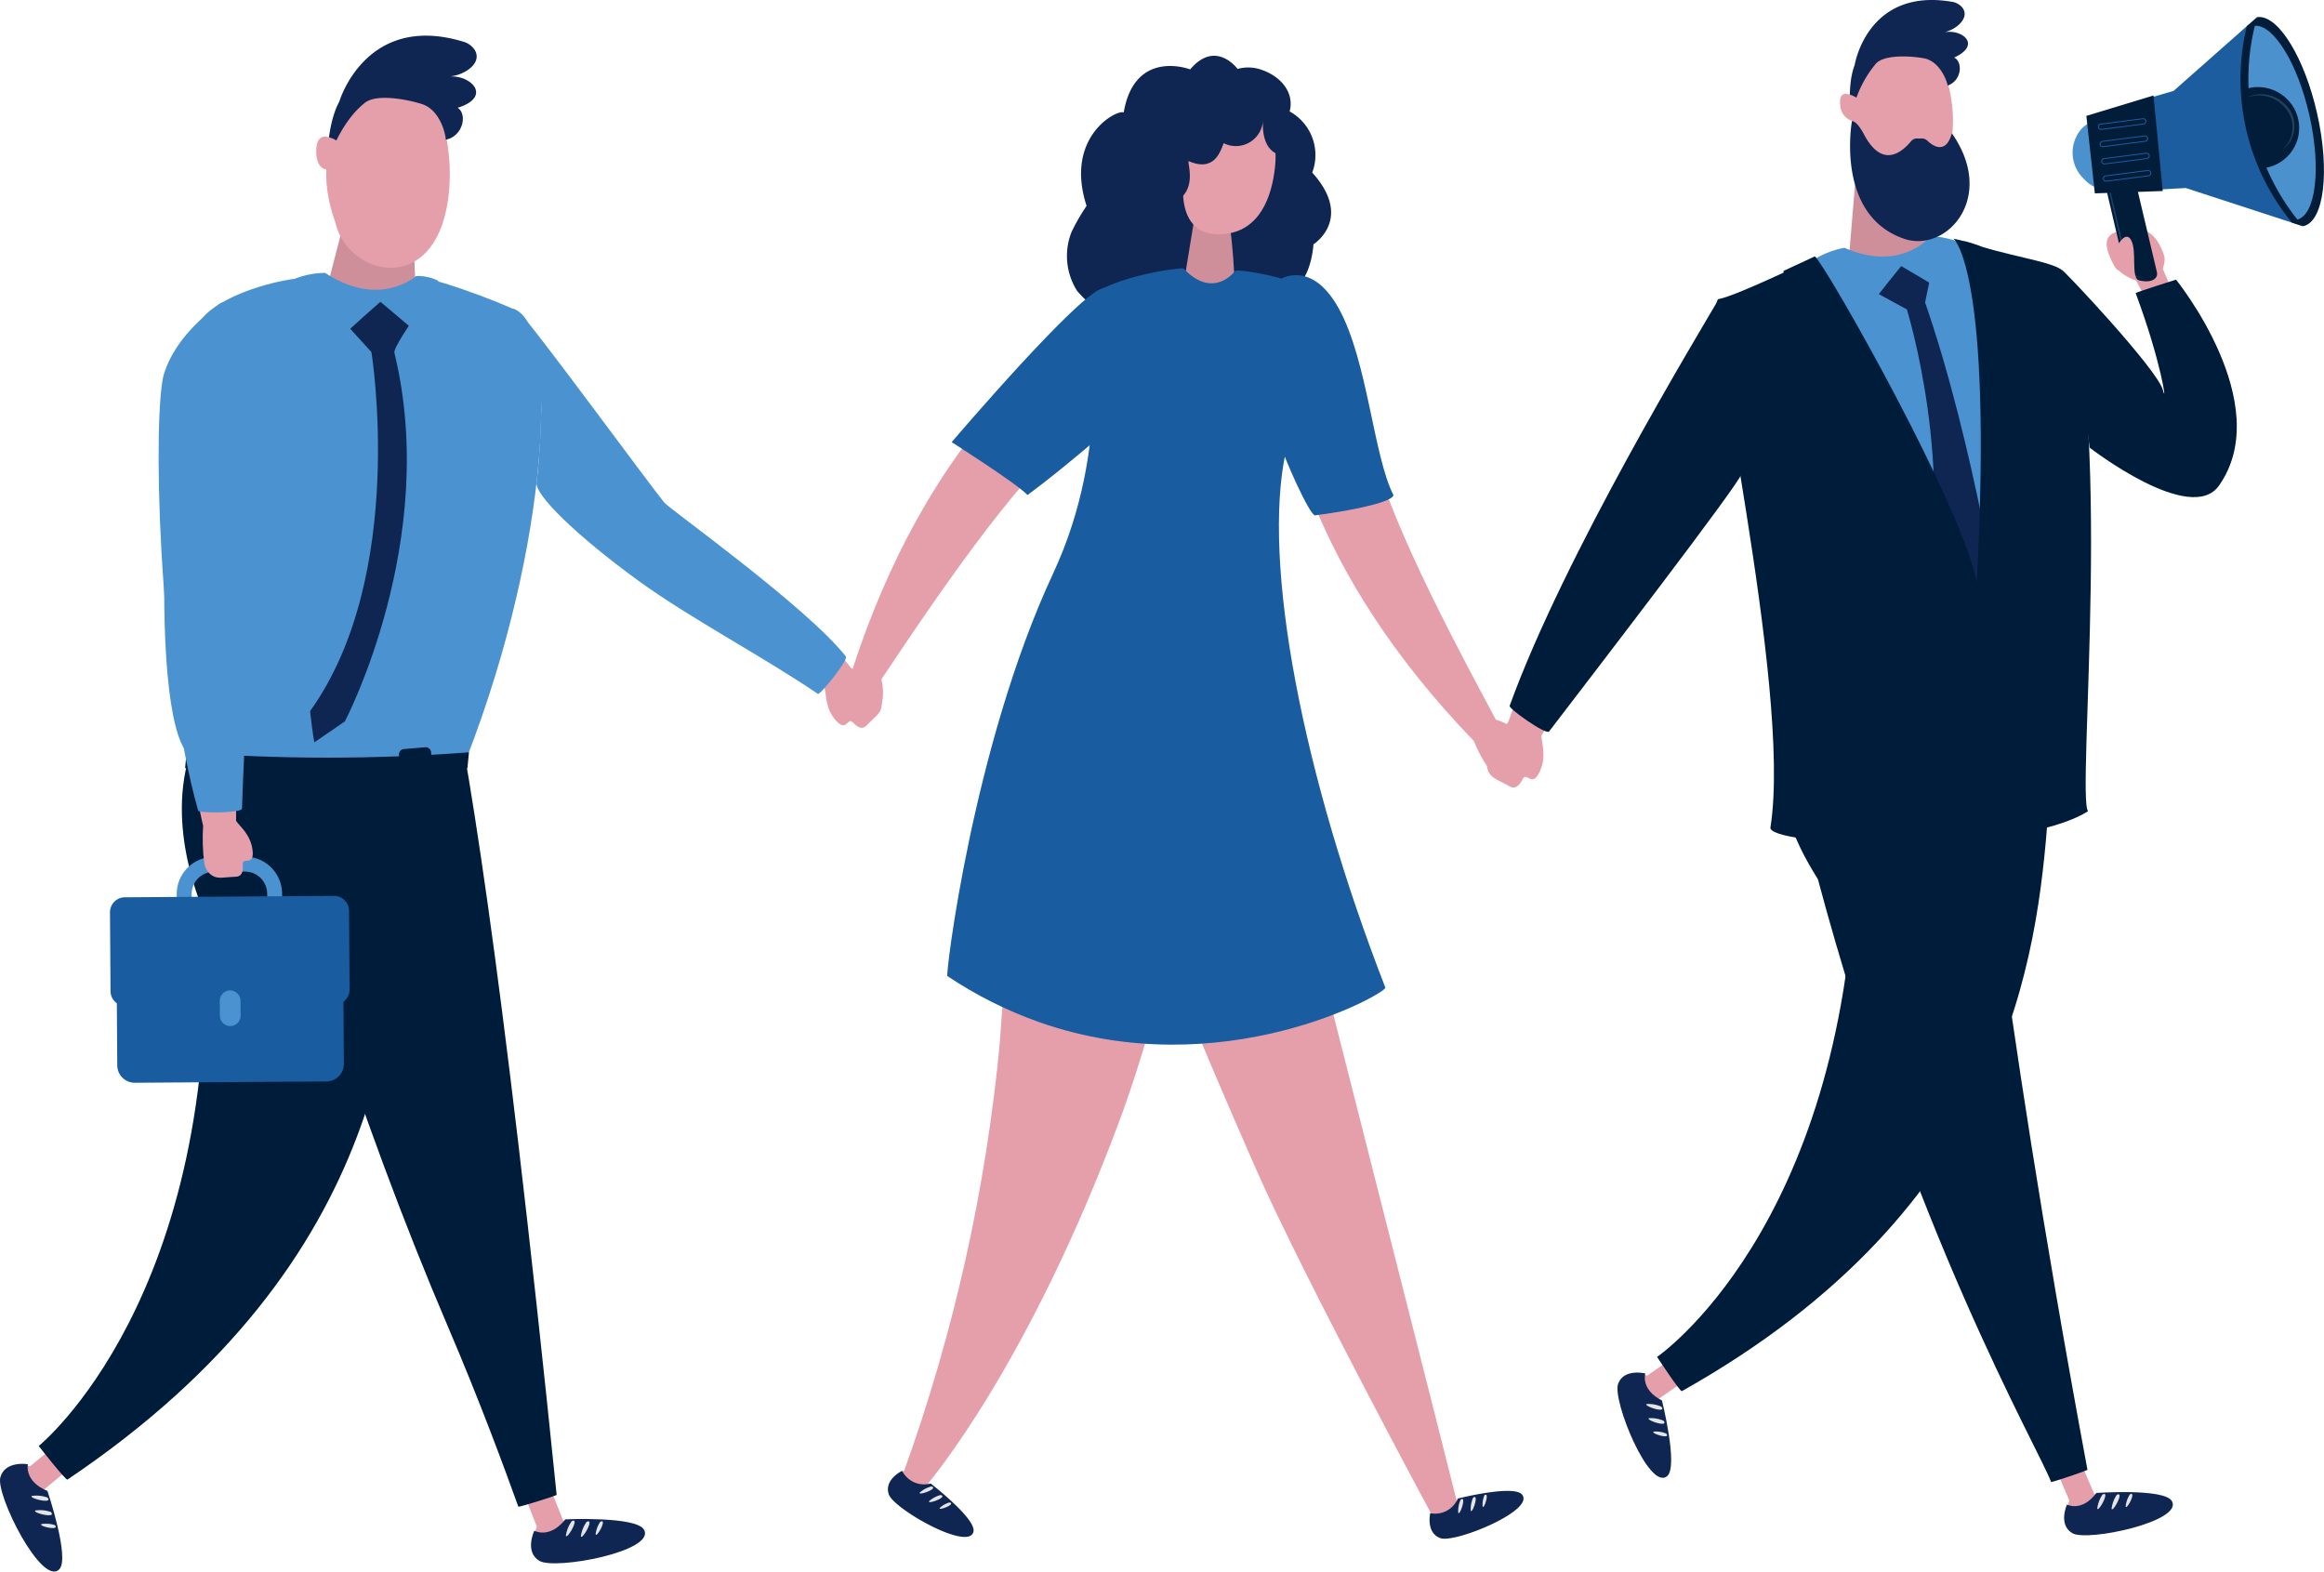 <svg id="ir-s1" xmlns="http://www.w3.org/2000/svg" xmlns:xlink="http://www.w3.org/1999/xlink" width="266.193" height="180" viewBox="0 0 266.193 180">
  <defs>
    <clipPath id="clip-path">
      <path id="Path_29815" data-name="Path 29815" d="M321.959,163.676c-1.235.033-1.76.649-2.857,1.38-4.055,2.7-18.08,13.029-26.586,39.222-1.291,1.6-2.243,3.877-.7,5.131,2.662,2.163,4.872-.319,4.036-4.036,3.668-5.455,13.865-20.993,20.77-27.044,8.353-7.318,10.806-9.762,9.32-12.731-.542-1.083-.626-1.928-3.533-1.928q-.215,0-.451.006" transform="translate(-291.019 -163.67)" fill="none"/>
    </clipPath>
    <linearGradient id="linear-gradient" x1="-1.726" y1="2.581" x2="-1.72" y2="2.581" gradientUnits="objectBoundingBox">
      <stop offset="0" stop-color="#f8c9d2"/>
      <stop offset="1" stop-color="#e59fab"/>
    </linearGradient>
    <clipPath id="clip-path-2">
      <path id="Path_29817" data-name="Path 29817" d="M330,172.02s7.455,4.741,8.688,6.06c4.5-3.346,7.816-6.392,8.651-6.933,1.53-.99,2.43-16.653.09-16.743h-.018c-2.4,0-17.41,17.616-17.41,17.616" transform="translate(-330.003 -154.404)" fill="none"/>
    </clipPath>
    <linearGradient id="linear-gradient-2" x1="-5.514" y1="6.208" x2="-5.497" y2="6.208" gradientUnits="objectBoundingBox">
      <stop offset="0" stop-color="#4b9ad5"/>
      <stop offset="1" stop-color="#195c9f"/>
    </linearGradient>
    <clipPath id="clip-path-3">
      <path id="Path_29818" data-name="Path 29818" d="M443.7,169.561c-.551,1.106-.253,1.858-.123,3.171.481,4.848,3.014,22.081,22.148,41.888.8,1.889,2.269,4.884,4.1,4.11,3.16-1.335,2.106-5.534-1.569-6.541-3.094-5.8-12.026-22.1-14.126-31.036-2.54-10.81-3.545-14.125-6.865-14.206-.273-.007-.525-.028-.766-.028-.881,0-1.628.288-2.8,2.643" transform="translate(-443.376 -166.918)" fill="none"/>
    </clipPath>
    <linearGradient id="linear-gradient-3" x1="-2.362" y1="3.647" x2="-2.356" y2="3.647" xlink:href="#linear-gradient"/>
    <clipPath id="clip-path-4">
      <path id="Path_29819" data-name="Path 29819" d="M439.536,150.433c-3.564,6.028-.823,15.091-.094,17.73s3.77,9.246,4.328,9.18c4.959-.649,8.964-1.613,8.982-2.327-2.273-4.424-2.96-15.356-6.228-21.313-1.718-3.132-3.561-3.874-4.922-3.874a3.811,3.811,0,0,0-2.065.6" transform="translate(-437.748 -149.828)" fill="none"/>
    </clipPath>
    <linearGradient id="linear-gradient-4" x1="-4.593" y1="7.058" x2="-4.582" y2="7.058" xlink:href="#linear-gradient-2"/>
    <clipPath id="clip-path-5">
      <path id="Path_29820" data-name="Path 29820" d="M322.055,342.951A200.414,200.414,0,0,1,311.1,391.985a1.859,1.859,0,0,0-.815,2.813c1.213,1.867,5.03,3.416,5.982,3.372,1.983-.093-2.47-4.685-2.47-4.685s11.6-13.491,22.176-42.167c.569-1.544,16.05-43.708-.451-44.368-11.881,0-13.281,34.1-13.469,36" transform="translate(-309.901 -306.949)" fill="none"/>
    </clipPath>
    <linearGradient id="linear-gradient-5" x1="-2.364" y1="1.058" x2="-2.357" y2="1.058" xlink:href="#linear-gradient"/>
    <clipPath id="clip-path-6">
      <path id="Path_29821" data-name="Path 29821" d="M412.588,117.285l-1.807,11.04s1.569,6.789,4.148,6.585c3.326-.264.319-17.652.319-17.652Z" transform="translate(-410.781 -117.258)" fill="none"/>
    </clipPath>
    <linearGradient id="linear-gradient-6" x1="-18.154" y1="8.918" x2="-18.109" y2="8.918" gradientUnits="objectBoundingBox">
      <stop offset="0" stop-color="#d4adb5"/>
      <stop offset="1" stop-color="#ce8f9b"/>
    </linearGradient>
    <clipPath id="clip-path-7">
      <path id="Path_29822" data-name="Path 29822" d="M411.468,95.079c-1.32,2.4-3.166,11.318,3.341,10.784,4.227-.348,5.553-4.37,5.914-7.675.4-3.7-1.013-6.272-4.672-6.927a4.29,4.29,0,0,0-.767-.072c-2.38,0-2.959,2.329-3.817,3.89" transform="translate(-410.175 -91.189)" fill="none"/>
    </clipPath>
    <linearGradient id="linear-gradient-7" x1="-7.649" y1="11.012" x2="-7.63" y2="11.012" xlink:href="#linear-gradient"/>
    <clipPath id="clip-path-8">
      <path id="Path_29824" data-name="Path 29824" d="M387.337,242.1c-5.85.2-6.609,10.64-6.939,14.52,1.412,15.159,2.594,21.9,18.218,57.411,5.355,12.171,19.968,39.287,19.968,39.287s.182,1.187,2.476,1.6a7.473,7.473,0,0,0,5.664-1.547c1.084-1.271-2.6-1.239-4.3-1.206-.415.008-.712.016-.792,0-1.576-6.362-11.581-45.617-14.94-58.9-2.931-11.588-5.845-23.185-8.947-34.729-.906-3.371-1.43-6.9-2.9-10.093-1.226-2.656-4.117-6.344-7.362-6.344l-.144,0" transform="translate(-380.398 -242.099)" fill="none"/>
    </clipPath>
    <linearGradient id="linear-gradient-8" x1="-2.65" y1="1.042" x2="-2.643" y2="1.042" xlink:href="#linear-gradient"/>
    <clipPath id="clip-path-9">
      <path id="Path_29825" data-name="Path 29825" d="M349.22,148.658a20,20,0,0,0-3.734,1.494c-.953,4.3,1.925,17.656-4.9,32.287-9.233,19.808-12.377,46.37-12.1,46.093a47.036,47.036,0,0,0,10.518,5.278c21,7.382,39.877-3.38,39.645-3.958-9.456-24.317-14.173-48.629-11.407-61.346.932-4.283,1.391-4.529,1.148-9.317-.116-2.269.773-6.5-1.012-10.212-.235-.486-5.7-1.5-5.941-1.2-.86,1.081-3.125,2.663-5.874-.27-.026-.028-.115-.041-.255-.041a31.883,31.883,0,0,0-6.092,1.189" transform="translate(-328.474 -147.469)" fill="none"/>
    </clipPath>
    <linearGradient id="linear-gradient-9" x1="-2.136" y1="1.593" x2="-2.13" y2="1.593" xlink:href="#linear-gradient-2"/>
    <clipPath id="clip-path-10">
      <path id="Path_29834" data-name="Path 29834" d="M518.029,228.336a22.509,22.509,0,0,0-2.321,4.017,2.142,2.142,0,0,0,.054,1.8c.365.733,1.23.95,2.365,1.613.962.561,1.466-.762,1.564-.908.189-.279.4-.158.636-.037.348.177.758.353,1.262-.708.839-1.766.225-3.3.2-4.149,2.527-4.186,17.813-27.13,17.813-27.13s-.431-11.665-3.118-12.1c-3.22,2.478-16.046,30.241-18.455,37.605" transform="translate(-515.535 -190.731)" fill="none"/>
    </clipPath>
    <linearGradient id="linear-gradient-10" x1="-3.4" y1="4.753" x2="-3.393" y2="4.753" xlink:href="#linear-gradient"/>
    <clipPath id="clip-path-11">
      <path id="Path_29835" data-name="Path 29835" d="M547.4,158.077c-2.373,4.084-17.7,29.318-23.943,46.57-.316.219,4.172,3.4,4.508,2.962,4.759-6.221,21.862-28.458,22.057-29.529.184-1.014-1.846-10.8-2.211-16.718a19.962,19.962,0,0,0-.388-3.3c-.008,0-.015.006-.022.019" transform="translate(-523.441 -158.058)" fill="none"/>
    </clipPath>
    <linearGradient id="linear-gradient-11" x1="-3.039" y1="4.243" x2="-3.032" y2="4.243" gradientUnits="objectBoundingBox">
      <stop offset="0" stop-color="#144980"/>
      <stop offset="1" stop-color="#001c3b"/>
    </linearGradient>
    <clipPath id="clip-path-12">
      <path id="Path_29836" data-name="Path 29836" d="M566.767,521.8a1.793,1.793,0,0,0-2.194,1.779c-.067,2.146,2.1,5.474,2.88,5.963,1.621,1.019.624-5.069.624-5.069l8.375-5.882-2.894-1.516Z" transform="translate(-564.571 -517.077)" fill="none"/>
    </clipPath>
    <linearGradient id="linear-gradient-12" x1="-12.865" y1="2.073" x2="-12.842" y2="2.073" xlink:href="#linear-gradient"/>
    <clipPath id="clip-path-13">
      <path id="Path_29837" data-name="Path 29837" d="M597.381,273.028c-3.743,8.4-.046,17.876-.055,18.144-1.4,42.1-22.741,56.658-22.741,56.658s2.643,4.019,2.842,3.918c37.631-21.131,40.675-49.94,41.949-66.094l-.028,0a100.933,100.933,0,0,0,.868-11.516s1.956-9.219-4.92-13.218a3.816,3.816,0,0,0-1.932-.449c-4.616,0-12.818,5.449-15.985,12.555" transform="translate(-574.585 -260.473)" fill="none"/>
    </clipPath>
    <linearGradient id="linear-gradient-13" x1="-1.751" y1="1.711" x2="-1.748" y2="1.711" xlink:href="#linear-gradient-11"/>
    <clipPath id="clip-path-14">
      <path id="Path_29842" data-name="Path 29842" d="M707.814,546.732l3.212,7.577a1.784,1.784,0,0,0,1.283,2.5c2.075.5,5.759-.927,6.394-1.584,1.324-1.37-4.808-1.644-4.808-1.644l-4.014-9.356Z" transform="translate(-707.814 -544.225)" fill="none"/>
    </clipPath>
    <linearGradient id="linear-gradient-14" x1="-18.645" y1="1.371" x2="-18.619" y2="1.371" xlink:href="#linear-gradient"/>
    <clipPath id="clip-path-15">
      <path id="Path_29843" data-name="Path 29843" d="M618.461,278.58c-3.583,7.665,3.139,16.924,3.232,17.27,10.727,40.1,25.055,64.772,26.712,69.022.417-.069,3.777-1.2,4.157-1.4-10.75-57.883-12.078-82.323-14.292-90.836-1.166-4.484-1.695-5.051-1.695-5.051-1.675-1.021-4.949-3.063-8.3-3.063-4.02,0-8.158,2.93-9.809,14.058" transform="translate(-617.41 -264.522)" fill="none"/>
    </clipPath>
    <linearGradient id="linear-gradient-15" x1="-1.609" y1="1.697" x2="-1.606" y2="1.697" xlink:href="#linear-gradient-11"/>
    <clipPath id="clip-path-16">
      <path id="Path_29848" data-name="Path 29848" d="M641.258,115.027l-1.1,13.222s6.411,4.712,9.392,4.536c3.466-.2-1.538-17.889-1.538-17.889Z" transform="translate(-640.156 -114.896)" fill="none"/>
    </clipPath>
    <linearGradient id="linear-gradient-16" x1="-13.363" y1="8.06" x2="-13.342" y2="8.06" xlink:href="#linear-gradient-6"/>
    <clipPath id="clip-path-17">
      <path id="Path_29849" data-name="Path 29849" d="M622.323,136.967c.04.314.1,1.977-2.76,3.225a5.508,5.508,0,0,1-6.555-1.753c-4.182.055-11.548,5.188-13.021,8.144-3.408,6.838,4.034,13.208,7.112,46.032.354,3.776,22.519.151,29.881-4.006,5.11-25.2,1.074-42.459-1.585-46.568-1.615-2.5-10.393-5.273-12.58-5.273-.331,0-.51.063-.492.2" transform="translate(-599.113 -136.767)" fill="none"/>
    </clipPath>
    <linearGradient id="linear-gradient-17" x1="-3.473" y1="2.351" x2="-3.467" y2="2.351" gradientUnits="objectBoundingBox">
      <stop offset="0" stop-color="#8ab9e4"/>
      <stop offset="1" stop-color="#4a93d0"/>
    </linearGradient>
    <clipPath id="clip-path-18">
      <path id="Path_29851" data-name="Path 29851" d="M624.98,177.174c-11.071-15.965-17.532-35.382-18.831-37.055,0,0-8.654,4.211-10.731,4.591s8.454,44.283,5.931,60.456c-.863,2.251,27.969,3.468,36.373-1.795-1.383-1.475,3.2-46.38-3.051-62.028-1.539-1.051-6.18-1.526-11.041-3.243l-.016,0c-.69,0,6.586,19.579,1.366,39.077" transform="translate(-595.144 -138.097)" fill="none"/>
    </clipPath>
    <linearGradient id="linear-gradient-18" x1="-2.936" y1="1.961" x2="-2.931" y2="1.961" xlink:href="#linear-gradient-11"/>
    <clipPath id="clip-path-19">
      <path id="Path_29852" data-name="Path 29852" d="M632.9,137.606a10.373,10.373,0,0,0-3.3,1.229s1.418,2.922,6.314,5.328c.6-.931,3.481-4.459,3.481-4.459l4.22,2.487a6.442,6.442,0,0,0,1.944-5.4,10.634,10.634,0,0,0-2.785-.525s-3.314,4.224-9.879,1.344" transform="translate(-629.608 -136.262)" fill="none"/>
    </clipPath>
    <linearGradient id="linear-gradient-19" x1="-11.791" y1="14.602" x2="-11.772" y2="14.602" xlink:href="#linear-gradient-17"/>
    <clipPath id="clip-path-20">
      <path id="Path_29853" data-name="Path 29853" d="M618.418,144.977l.962,10.994,4.445-.122-5.145,2.9s16.932,13.808,21.98,22.332c-1.423-8.643-17.365-36.716-18.645-37.774Z" transform="translate(-618.418 -143.304)" fill="none"/>
    </clipPath>
    <linearGradient id="linear-gradient-20" x1="-6.465" y1="3.628" x2="-6.455" y2="3.628" xlink:href="#linear-gradient-11"/>
    <clipPath id="clip-path-21">
      <path id="Path_29854" data-name="Path 29854" d="M680.06,176.669c.689-1.582,6.588-23.472,6.73-25.251-.5-.092-5.131-.462-5.131-.462l4-2.084s-3.776-9.718-4.685-10.507c-.468-.549-3.574-1.173-3.574-1.173s4.56,3.555,2.655,39.478" transform="translate(-677.405 -137.191)" fill="none"/>
    </clipPath>
    <linearGradient id="linear-gradient-21" x1="-6.477" y1="4.178" x2="-6.467" y2="4.178" xlink:href="#linear-gradient-11"/>
    <clipPath id="clip-path-22">
      <path id="Path_29855" data-name="Path 29855" d="M645.634,66.775c-.445.393-6.691,5.011-2.219,13.649,1.6,4.326,8.207,5.029,9.753-1.57,1.28-5.466-1.338-13.157-5.084-13.158a3.727,3.727,0,0,0-2.451,1.08" transform="translate(-641.811 -65.695)" fill="none"/>
    </clipPath>
    <linearGradient id="linear-gradient-22" x1="-9.963" y1="7.579" x2="-9.947" y2="7.579" xlink:href="#linear-gradient"/>
    <clipPath id="clip-path-23">
      <path id="Path_29857" data-name="Path 29857" d="M638.039,88.35a1.982,1.982,0,0,0,2.235,1.785l-.188-2.622a3.133,3.133,0,0,0-1.4-.57c-.451,0-.8.314-.643,1.407" transform="translate(-638.001 -86.943)" fill="none"/>
    </clipPath>
    <linearGradient id="linear-gradient-23" x1="-63.386" y1="42.354" x2="-63.287" y2="42.354" xlink:href="#linear-gradient"/>
    <clipPath id="clip-path-24">
      <path id="Path_29859" data-name="Path 29859" d="M731.428,134.251c-1.245.461-1.084,1.636-.555,2.854.38.873.6,1.3.912,1.465.66.336,1.924.927,1.924.927l2.635,4.915,3.083-.2-2.514-5.764.163-.7a1.685,1.685,0,0,0-.034-.9c-.281-.87-1.041-2.66-2.6-2.935a3.336,3.336,0,0,0-.571-.042,8.8,8.8,0,0,0-2.443.381" transform="translate(-730.477 -133.87)" fill="none"/>
    </clipPath>
    <linearGradient id="linear-gradient-24" x1="-18.107" y1="12.407" x2="-18.082" y2="12.407" xlink:href="#linear-gradient"/>
    <clipPath id="clip-path-25">
      <path id="Path_29860" data-name="Path 29860" d="M714.8,147.906c.95,3.451,3.235,20.392,3.235,20.392s11.564,8.964,14.814,4.34c6.593-9.379-4.926-23.589-4.926-23.589s-4.647,1.478-4.624,1.541c2.949,7.908,3.645,13.07,3.116,11.091-.627-2.343-11.381-13.784-11.612-13.784,0,0,0,0,0,.008" transform="translate(-714.8 -147.898)" fill="none"/>
    </clipPath>
    <linearGradient id="linear-gradient-25" x1="-9.582" y1="5.079" x2="-9.568" y2="5.079" xlink:href="#linear-gradient-11"/>
    <clipPath id="clip-path-26">
      <path id="Path_29861" data-name="Path 29861" d="M729.638,115l2.306,9.848a2.545,2.545,0,0,0,2.143,1.513c1.016.131,1.707-.334,1.543-1.039l-2.519-10.65c-.093-.4-1.369-.914-2.361-.914-.772,0-1.373.313-1.112,1.243" transform="translate(-729.576 -113.756)" fill="none"/>
    </clipPath>
    <linearGradient id="linear-gradient-26" x1="-17.641" y1="19.768" x2="-17.616" y2="19.768" gradientUnits="objectBoundingBox">
      <stop offset="0" stop-color="#154a7f"/>
      <stop offset="1" stop-color="#021d3a"/>
    </linearGradient>
    <clipPath id="clip-path-27">
      <rect id="Rectangle_2185" data-name="Rectangle 2185" width="4.599" height="12.613" fill="none"/>
    </clipPath>
    <clipPath id="clip-path-28">
      <path id="Path_29862" data-name="Path 29862" d="M732.726,124.183l-2.306-9.848c-.3-1.065.533-1.321,1.459-1.224-.994-.15-1.958.067-1.639,1.2l2.306,9.848a2.546,2.546,0,0,0,2.143,1.513l.089.01a2.514,2.514,0,0,1-2.051-1.5" transform="translate(-730.178 -113.069)" fill="none"/>
    </clipPath>
    <linearGradient id="linear-gradient-27" x1="-17.884" y1="24.456" x2="-17.859" y2="24.456" gradientUnits="objectBoundingBox">
      <stop offset="0" stop-color="#8ab8e1"/>
      <stop offset="1" stop-color="#4a91ce"/>
    </linearGradient>
    <clipPath id="clip-path-29">
      <path id="Path_29863" data-name="Path 29863" d="M719.644,96.891a4.145,4.145,0,0,0,.354,5.767,3.326,3.326,0,0,0,5.06-.046,4.11,4.11,0,0,0-2.891-6.846,3.5,3.5,0,0,0-2.523,1.125" transform="translate(-718.635 -95.766)" fill="none"/>
    </clipPath>
    <linearGradient id="linear-gradient-28" x1="-19.769" y1="14.133" x2="-19.741" y2="14.133" xlink:href="#linear-gradient-27"/>
    <clipPath id="clip-path-30">
      <path id="Path_29864" data-name="Path 29864" d="M777.656,60.339a5.206,5.206,0,0,1-.584,1.138c-.144.194-.3.382-.449.568a2.734,2.734,0,0,0-.233.357,3.582,3.582,0,0,1-.878,1.055A24.561,24.561,0,0,0,776,73.28c1.032,4.55,2.837,8.3,4.632,10.017a4.886,4.886,0,0,1,.593.138c.176.07.357.142.536.216a4.366,4.366,0,0,1,1.141.629c.027,0,.054-.006.081-.013,2.358-.535,3.052-6.322,1.553-12.926-1.424-6.273-4.315-11.023-6.623-11.023a1.647,1.647,0,0,0-.262.021" transform="translate(-775.214 -60.318)" fill="none"/>
    </clipPath>
    <linearGradient id="linear-gradient-29" x1="-10.269" y1="14.662" x2="-10.255" y2="14.662" xlink:href="#linear-gradient-26"/>
    <clipPath id="clip-path-31">
      <path id="Path_29865" data-name="Path 29865" d="M776.738,63.385c-2.187.5-2.832,5.865-1.441,11.992s4.291,10.689,6.478,10.193,2.833-5.865,1.442-11.992c-1.322-5.82-4.006-10.23-6.146-10.23a1.5,1.5,0,0,0-.333.037" transform="translate(-774.563 -63.348)" fill="none"/>
    </clipPath>
    <linearGradient id="linear-gradient-30" x1="-10.819" y1="15.09" x2="-10.805" y2="15.09" xlink:href="#linear-gradient-27"/>
    <clipPath id="clip-path-32">
      <path id="Path_29866" data-name="Path 29866" d="M771.281,85.879a4.637,4.637,0,1,0,6.373.085,4.75,4.75,0,0,0-3.3-1.361,4.245,4.245,0,0,0-3.07,1.277" transform="translate(-770.091 -84.602)" fill="none"/>
    </clipPath>
    <linearGradient id="linear-gradient-31" x1="-26.05" y1="16.574" x2="-26.016" y2="16.574" xlink:href="#linear-gradient-26"/>
    <clipPath id="clip-path-33">
      <rect id="Rectangle_2192" data-name="Rectangle 2192" width="5.704" height="6.465" fill="none"/>
    </clipPath>
    <clipPath id="clip-path-34">
      <path id="Path_29867" data-name="Path 29867" d="M782.991,88.19a3.831,3.831,0,0,0-4.61-.667,3.9,3.9,0,0,1,4.379.819,3.383,3.383,0,0,1,.2,4.776,3.127,3.127,0,0,1-.42.361,3.139,3.139,0,0,0,.651-.513,3.383,3.383,0,0,0-.2-4.776" transform="translate(-778.38 -87.014)" fill="none"/>
    </clipPath>
    <linearGradient id="linear-gradient-32" x1="-36.412" y1="26.999" x2="-36.365" y2="26.999" gradientUnits="objectBoundingBox">
      <stop offset="0" stop-color="#cae6f8"/>
      <stop offset="1" stop-color="#93c4ea"/>
    </linearGradient>
    <clipPath id="clip-path-35">
      <path id="Path_29868" data-name="Path 29868" d="M734.686,70.527,725.3,73.273l1.254,8.884,9.527-.5,13.4,4.372s-8.826-8.554-6.2-23.1Z" transform="translate(-725.304 -62.928)" fill="none"/>
    </clipPath>
    <linearGradient id="linear-gradient-33" x1="-10.078" y1="7.169" x2="-10.065" y2="7.169" gradientUnits="objectBoundingBox">
      <stop offset="0" stop-color="#4d98d4"/>
      <stop offset="1" stop-color="#1c5da0"/>
    </linearGradient>
    <clipPath id="clip-path-36">
      <path id="Path_29869" data-name="Path 29869" d="M723.444,89.874l.972,8.875,7.777-.268-1.06-10.942Z" transform="translate(-723.444 -87.54)" fill="none"/>
    </clipPath>
    <linearGradient id="linear-gradient-34" x1="-20.737" y1="18.522" x2="-20.708" y2="18.522" xlink:href="#linear-gradient-26"/>
    <clipPath id="clip-path-37">
      <path id="Path_29870" data-name="Path 29870" d="M777.579,61.377a25.842,25.842,0,0,0,5.171,22.5l1.245.406a25.784,25.784,0,0,1-5.229-23.959Z" transform="translate(-776.84 -60.327)" fill="none"/>
    </clipPath>
    <linearGradient id="linear-gradient-35" x1="-10.198" y1="17.085" x2="-10.185" y2="17.085" xlink:href="#linear-gradient-26"/>
    <clipPath id="clip-path-38">
      <path id="Path_29871" data-name="Path 29871" d="M727.548,96.425a.255.255,0,0,1,.219-.284l4.846-.618.031,0a.254.254,0,0,1,.033.505l-4.846.618-.033,0a.254.254,0,0,1-.251-.222m5.052-1.006-4.846.618a.359.359,0,0,0,.047.715l.044,0,4.846-.618a.359.359,0,0,0-.045-.715l-.046,0" transform="translate(-727.441 -95.416)" fill="none"/>
    </clipPath>
    <linearGradient id="linear-gradient-36" x1="-42.41" y1="99.757" x2="-42.351" y2="99.757" xlink:href="#linear-gradient-33"/>
    <clipPath id="clip-path-39">
      <path id="Path_29872" data-name="Path 29872" d="M728.122,102.409a.254.254,0,0,1,.22-.283l4.845-.618.031,0a.254.254,0,0,1,.034.505l-4.846.618-.032,0a.254.254,0,0,1-.251-.222m5.052-1.006-4.846.618a.359.359,0,0,0,.047.715.326.326,0,0,0,.044,0l4.846-.618a.359.359,0,0,0-.045-.715l-.046,0" transform="translate(-728.014 -101.4)" fill="none"/>
    </clipPath>
    <linearGradient id="linear-gradient-37" x1="-42.445" y1="98.573" x2="-42.387" y2="98.573" xlink:href="#linear-gradient-33"/>
    <clipPath id="clip-path-40">
      <path id="Path_29873" data-name="Path 29873" d="M728.695,108.394a.255.255,0,0,1,.219-.284l4.846-.618.031,0a.254.254,0,0,1,.033.505l-4.846.618-.032,0a.254.254,0,0,1-.251-.221m5.052-1.006-4.846.618a.359.359,0,0,0-.31.4.359.359,0,0,0,.358.313l.044,0,4.846-.618a.359.359,0,0,0-.045-.715l-.046,0" transform="translate(-728.587 -107.385)" fill="none"/>
    </clipPath>
    <linearGradient id="linear-gradient-38" x1="-42.479" y1="97.39" x2="-42.421" y2="97.39" xlink:href="#linear-gradient-33"/>
    <clipPath id="clip-path-41">
      <path id="Path_29874" data-name="Path 29874" d="M729.267,114.379a.254.254,0,0,1,.219-.283l4.846-.618.031,0a.254.254,0,0,1,.033.505l-4.846.618-.033,0a.254.254,0,0,1-.251-.222m5.052-1.006-4.846.618a.359.359,0,0,0,.047.715l.044,0,4.846-.618a.359.359,0,0,0-.09-.712" transform="translate(-729.16 -113.37)" fill="none"/>
    </clipPath>
    <linearGradient id="linear-gradient-39" x1="-42.51" y1="96.227" x2="-42.452" y2="96.227" xlink:href="#linear-gradient-33"/>
    <clipPath id="clip-path-42">
      <path id="Path_29875" data-name="Path 29875" d="M732.881,138.138c-1.139,2.748,3.82,3.82,2.815,3.418s-.2-3.418-.938-4.691c-.147-.255-.311-.357-.478-.357-.669,0-1.4,1.63-1.4,1.63" transform="translate(-732.71 -136.508)" fill="none"/>
    </clipPath>
    <linearGradient id="linear-gradient-40" x1="-34.848" y1="23.21" x2="-34.8" y2="23.21" xlink:href="#linear-gradient"/>
    <clipPath id="clip-path-43">
      <path id="Path_29876" data-name="Path 29876" d="M176.585,554.351l3.163,8A1.866,1.866,0,0,0,181.026,565c2.156.58,6.045-.821,6.726-1.492,1.419-1.4-4.984-1.842-4.984-1.842l-3.956-9.885Z" transform="translate(-176.585 -551.783)" fill="none"/>
    </clipPath>
    <linearGradient id="linear-gradient-41" x1="-4.635" y1="1.138" x2="-4.609" y2="1.138" xlink:href="#linear-gradient"/>
    <clipPath id="clip-path-44">
      <path id="Path_29877" data-name="Path 29877" d="M91.685,272.168c.087,14.592,11.262,47.549,21,70.3,3.764,8.8,6.469,16.2,8.091,20.683.438-.061,3.98-1.155,4.382-1.357-6.375-62.6-10.512-86.375-12.608-95.331-1.1-4.718-1.642-5.325-1.642-5.325-1.76-1.132-5.23-3.418-8.813-3.418-4.139,0-8.428,3.049-10.406,14.448" transform="translate(-91.685 -257.72)" fill="none"/>
    </clipPath>
    <linearGradient id="linear-gradient-42" x1="-0.905" y1="1.07" x2="-0.895" y2="1.07" xlink:href="#linear-gradient-11"/>
    <clipPath id="clip-path-45">
      <path id="Path_29882" data-name="Path 29882" d="M110.7,137.367s5.778,5.987,8.882,6.331c3.608.4,1.568-18.711,1.568-18.711l-6.982-1.055Z" transform="translate(-110.699 -123.932)" fill="none"/>
    </clipPath>
    <linearGradient id="linear-gradient-43" x1="-2.928" y1="7.787" x2="-2.901" y2="7.787" xlink:href="#linear-gradient-6"/>
    <clipPath id="clip-path-46">
      <path id="Path_29883" data-name="Path 29883" d="M6.115,551.673a1.875,1.875,0,0,0-2.139,2.038c.109,2.242,2.648,5.531,3.5,5.976,1.776.927.227-5.336.227-5.336l8.239-6.831L12.8,546.18Z" transform="translate(-3.972 -546.18)" fill="none"/>
    </clipPath>
    <linearGradient id="linear-gradient-44" x1="-0.1" y1="1.216" x2="-0.073" y2="1.216" xlink:href="#linear-gradient"/>
    <clipPath id="clip-path-47">
      <path id="Path_29884" data-name="Path 29884" d="M30.947,284.707c-3.2,9.069,1.445,18.639,1.458,18.919,2.052,44.008-18.975,60.961-18.975,60.961s3.091,3.969,3.29,3.847c37.464-25.17,38.231-55.455,38.21-72.4l-.029,0a105.608,105.608,0,0,0-.056-12.077s1.269-9.773-6.232-13.368a3.689,3.689,0,0,0-1.6-.325c-4.741,0-13.27,6.525-16.064,14.441" transform="translate(-13.43 -270.266)" fill="none"/>
    </clipPath>
    <linearGradient id="linear-gradient-45" x1="-0.104" y1="1.106" x2="-0.096" y2="1.106" xlink:href="#linear-gradient-11"/>
    <clipPath id="clip-path-48">
      <path id="Path_29885" data-name="Path 29885" d="M61.281,155.3c-4.718,6.448-6.313,48.185-1.088,50.158,3.711,1.4,23.085,3.111,31.407.124,9.709-25.071,10.285-48.432,5.917-51.1-1.286-.786-11.777-4.8-11.822-3.7-.014.331-.248,2.055-3.413,2.837a5.759,5.759,0,0,1-6.448-2.963,10.191,10.191,0,0,0-1.575-.112c-4.5,0-11.164,2.279-12.976,4.756" transform="translate(-56.942 -150.539)" fill="none"/>
    </clipPath>
    <linearGradient id="linear-gradient-46" x1="-0.359" y1="2.532" x2="-0.352" y2="2.532" xlink:href="#linear-gradient-17"/>
    <clipPath id="clip-path-49">
      <path id="Path_29890" data-name="Path 29890" d="M119.008,80.04c-.583.4-8.792,5.694-4.826,16.543,1.232,5.337,9.3,7.949,12.115.409,2.443-6.541.041-17.8-4.87-17.8a4.323,4.323,0,0,0-2.418.845" transform="translate(-113.104 -79.195)" fill="none"/>
    </clipPath>
    <linearGradient id="linear-gradient-47" x1="-1.425" y1="6.139" x2="-1.41" y2="6.139" xlink:href="#linear-gradient"/>
    <clipPath id="clip-path-50">
      <path id="Path_29892" data-name="Path 29892" d="M109.635,103.527c.036,2.443,1.679,2.037,1.679,2.037l.859-3.183a3.109,3.109,0,0,0-1.5-.6c-.559,0-1.056.38-1.036,1.744" transform="translate(-109.634 -101.783)" fill="none"/>
    </clipPath>
    <linearGradient id="linear-gradient-48" x1="-10.998" y1="35.979" x2="-10.897" y2="35.979" xlink:href="#linear-gradient"/>
    <clipPath id="clip-path-51">
      <path id="Path_29894" data-name="Path 29894" d="M102.416,149.684s.747,3.308,5.37,6.65c.783-.853,4.374-3.983,4.374-3.983l3.912,3.308a8.507,8.507,0,0,0,2.7-5.726,5.4,5.4,0,0,0-2.525-.533s-4.16,3.77-10.419-.356c-.078,0-.156,0-.234,0a9.92,9.92,0,0,0-3.18.645" transform="translate(-102.416 -149.039)" fill="none"/>
    </clipPath>
    <linearGradient id="linear-gradient-49" x1="-2.068" y1="20.39" x2="-2.048" y2="20.39" xlink:href="#linear-gradient-17"/>
    <clipPath id="clip-path-52">
      <path id="Path_29895" data-name="Path 29895" d="M202.079,217.019s23.068,13.836,26.433,16.91c.2.767.058,2.3,1.275,3.656.72.8,1.042.557,1.3.311.186-.175.343-.351.591-.147.128.1.927,1.154,1.639.4.84-.892,1.555-1.315,1.688-2.067a1.993,1.993,0,0,0-.428-1.623,20.973,20.973,0,0,0-3.137-2.978c-4.1-5.946-28.194-17.9-30.485-26.774-2.286,1.1,1.121,12.314,1.121,12.314" transform="translate(-200.169 -204.705)" fill="none"/>
    </clipPath>
    <linearGradient id="linear-gradient-50" x1="-1.313" y1="3.055" x2="-1.306" y2="3.055" xlink:href="#linear-gradient"/>
    <clipPath id="clip-path-53">
      <path id="Path_29896" data-name="Path 29896" d="M180.835,172.96c-.028,2.033-.2,5.748-.536,8.416-.178,1.4,4.529,6.03,11.633,11.2,5.919,4.309,14.146,8.608,20.578,12.974.125.336,3.543-3.869,3.223-4.274-4.526-5.73-20.165-16.85-20.808-17.635-1.832-2.237-15.646-21.132-16.7-21.872a1.573,1.573,0,0,0-.653-.34c-.827,0,3.341,5.681,3.261,11.529" transform="translate(-177.465 -161.431)" fill="none"/>
    </clipPath>
    <linearGradient id="linear-gradient-51" x1="-1.473" y1="3.254" x2="-1.465" y2="3.254" xlink:href="#linear-gradient-17"/>
    <clipPath id="clip-path-54">
      <path id="Path_29897" data-name="Path 29897" d="M64.358,315.3,64.19,317.1a212.552,212.552,0,0,0,32.332.024c.076-.712.119-1.114.182-1.832a214.875,214.875,0,0,1-32.345,0" transform="translate(-64.19 -315.296)" fill="none"/>
    </clipPath>
    <linearGradient id="linear-gradient-52" x1="-0.652" y1="35.377" x2="-0.642" y2="35.377" xlink:href="#linear-gradient-11"/>
    <clipPath id="clip-path-55">
      <path id="Path_29898" data-name="Path 29898" d="M141.433,313.506l-2.591.22a.626.626,0,0,0-.484.725l.168,1.989a.626.626,0,0,0,.6.633l2.591-.22a.626.626,0,0,0,.484-.725l-.169-1.989a.639.639,0,0,0-.562-.635l-.037,0" transform="translate(-138.355 -313.504)" fill="none"/>
    </clipPath>
    <linearGradient id="linear-gradient-53" x1="-10.853" y1="24.188" x2="-10.774" y2="24.188" xlink:href="#linear-gradient-11"/>
    <clipPath id="clip-path-56">
      <path id="Path_29899" data-name="Path 29899" d="M69.067,351.456l-3.574.024a4.254,4.254,0,0,0-4.22,4.279l.01,1.42,1.711-.012-.01-1.42a2.541,2.541,0,0,1,2.521-2.556l3.574-.024a2.541,2.541,0,0,1,2.556,2.522l.01,1.42,1.711-.012-.01-1.42a4.254,4.254,0,0,0-4.249-4.222h-.03" transform="translate(-61.273 -351.456)" fill="none"/>
    </clipPath>
    <linearGradient id="linear-gradient-54" x1="-1.672" y1="14.304" x2="-1.644" y2="14.304" xlink:href="#linear-gradient-17"/>
    <clipPath id="clip-path-57">
      <path id="Path_29900" data-name="Path 29900" d="M64.3,371.556l-21.961.15a2,2,0,0,0-1.983,2.01l.1,15.115a2,2,0,0,0,2.01,1.983l21.961-.149a2,2,0,0,0,1.983-2.01l-.1-15.116a2,2,0,0,0-2-1.983H64.3" transform="translate(-40.355 -371.556)" fill="none"/>
    </clipPath>
    <linearGradient id="linear-gradient-55" x1="-0.511" y1="3.906" x2="-0.498" y2="3.906" xlink:href="#linear-gradient-2"/>
    <clipPath id="clip-path-58">
      <path id="Path_29901" data-name="Path 29901" d="M63.8,365.061l-23.957.163a1.711,1.711,0,0,0-1.7,1.723l.062,9.031a1.711,1.711,0,0,0,1.723,1.7l23.957-.163a1.712,1.712,0,0,0,1.7-1.723l-.061-9.031a1.711,1.711,0,0,0-1.711-1.7H63.8" transform="translate(-38.146 -365.061)" fill="none"/>
    </clipPath>
    <linearGradient id="linear-gradient-56" x1="-0.459" y1="6.131" x2="-0.447" y2="6.131" xlink:href="#linear-gradient-2"/>
    <clipPath id="clip-path-59">
      <path id="Path_29902" data-name="Path 29902" d="M77.382,397.828a1.192,1.192,0,0,0-1.18,1.2l.012,1.711a1.188,1.188,0,0,0,2.377-.016l-.012-1.711a1.192,1.192,0,0,0-1.189-1.18h-.008" transform="translate(-76.202 -397.828)" fill="none"/>
    </clipPath>
    <linearGradient id="linear-gradient-57" x1="-5.236" y1="14.586" x2="-5.164" y2="14.586" xlink:href="#linear-gradient-17"/>
    <clipPath id="clip-path-60">
      <path id="Path_29903" data-name="Path 29903" d="M57.913,223c-1.325,3.548,2.218,31.837,3.944,38.85A20.968,20.968,0,0,0,62,266.173a2,2,0,0,0,.931,1.4c.65.4,1.441.146,2.666.109,1.038-.031.784-1.325.79-1.49.029-.771,1.344.31,1.134-1.525-.207-1.811-1.448-2.721-1.888-3.381-.065-4.558.714-30.247.714-30.247s-5.483-8.113-8.046-8.113a1.008,1.008,0,0,0-.389.074" transform="translate(-57.623 -222.925)" fill="none"/>
    </clipPath>
    <linearGradient id="linear-gradient-58" x1="-0.245" y1="2.774" x2="-0.235" y2="2.774" xlink:href="#linear-gradient"/>
    <clipPath id="clip-path-61">
      <path id="Path_29904" data-name="Path 29904" d="M61.842,159.448c-1.6,1.261-4.927,3.912-6.2,7.832-1.358,4.188-.771,33.647,3.886,50.1-.12.338,5.008.307,5.024-.209.22-7.3,1.673-33.517,1.238-34.433-.386-.815.29-23.6-3.2-23.6a1.232,1.232,0,0,0-.749.312" transform="translate(-55.004 -159.136)" fill="none"/>
    </clipPath>
    <linearGradient id="linear-gradient-59" x1="-0.247" y1="2.464" x2="-0.237" y2="2.464" xlink:href="#linear-gradient-17"/>
  </defs>
  <g id="Group_11768" data-name="Group 11768" transform="translate(96.132 6.39)">
    <g id="Group_11542" data-name="Group 11542" transform="translate(0 29.696)" clip-path="url(#clip-path)">
      <rect id="Rectangle_2150" data-name="Rectangle 2150" width="51.188" height="57.658" transform="translate(-16.015 5.498) rotate(-19.803)" fill="url(#linear-gradient)"/>
    </g>
    <path id="Path_29816" data-name="Path 29816" d="M372.2,90.969c-2.6-8.014,3.6-11.12,4.25-10.7,1.263-7.388,7.616-4.939,7.616-4.939,2.934-3.475,5.426-.053,5.426-.053a4.524,4.524,0,0,1,2.85.138c1.961.684,3.7,2.454,3.118,4.733a5.7,5.7,0,0,1,2.586,7c4.777,5.3.146,8.214.146,8.214-.682,7.481-6.05,6.089-7.477,6.025-8.545,5.063-10.813.609-12.72,1.369-2.506,1.6-4.624.507-6.86-2.024a7.46,7.46,0,0,1-.668-6.758,22.612,22.612,0,0,1,1.733-3.011" transform="translate(-343.873 -73.772)" fill="#0f2653"/>
    <g id="Group_11546" data-name="Group 11546" transform="translate(12.878 26.635)" clip-path="url(#clip-path-2)">
      <rect id="Rectangle_2152" data-name="Rectangle 2152" width="19.769" height="23.676" transform="translate(0 0)" fill="url(#linear-gradient-2)"/>
    </g>
    <g id="Group_11548" data-name="Group 11548" transform="translate(50.328 30.769)" clip-path="url(#clip-path-3)">
      <rect id="Rectangle_2153" data-name="Rectangle 2153" width="56.304" height="37.031" transform="translate(-7.652 51.517) rotate(-81.802)" fill="url(#linear-gradient-3)"/>
    </g>
    <g id="Group_11550" data-name="Group 11550" transform="translate(48.469 25.124)" clip-path="url(#clip-path-4)">
      <rect id="Rectangle_2154" data-name="Rectangle 2154" width="29.691" height="20.541" transform="matrix(0.143, -0.99, 0.99, 0.143, -5.668, 27.02)" fill="url(#linear-gradient-4)"/>
    </g>
    <g id="Group_11552" data-name="Group 11552" transform="translate(6.237 77.025)" clip-path="url(#clip-path-5)">
      <rect id="Rectangle_2155" data-name="Rectangle 2155" width="42.95" height="91.265" transform="translate(-0.826)" fill="url(#linear-gradient-5)"/>
    </g>
    <g id="Group_11554" data-name="Group 11554" transform="translate(39.561 14.365)" clip-path="url(#clip-path-6)">
      <rect id="Rectangle_2156" data-name="Rectangle 2156" width="7.475" height="17.856" transform="translate(0 0)" fill="url(#linear-gradient-6)"/>
    </g>
    <g id="Group_11556" data-name="Group 11556" transform="translate(39.361 5.753)" clip-path="url(#clip-path-7)">
      <rect id="Rectangle_2157" data-name="Rectangle 2157" width="17.183" height="15.244" transform="matrix(0.171, -0.985, 0.985, 0.171, -4.443, 14.761)" fill="url(#linear-gradient-7)"/>
    </g>
    <path id="Path_29823" data-name="Path 29823" d="M412.138,87.35a3.113,3.113,0,0,1-4.493,2.555c-.318.666-.93,3.4-4.007,2.051-.245.169,1.391,4.019-2.633,5.08-3.611,1.136-.475-12.864,3.559-13.431s6.572-1.684,8.272,1.174,4.055,4.24,3.255,5.658-4.175,1.428-3.953-3.087" transform="translate(-363.61 -79.891)" fill="#0f2653"/>
    <g id="Group_11560" data-name="Group 11560" transform="translate(29.525 55.603)" clip-path="url(#clip-path-8)">
      <rect id="Rectangle_2159" data-name="Rectangle 2159" width="47.409" height="113.224" transform="translate(0 0)" fill="url(#linear-gradient-8)"/>
    </g>
    <g id="Group_11562" data-name="Group 11562" transform="translate(12.372 24.344)" clip-path="url(#clip-path-9)">
      <rect id="Rectangle_2160" data-name="Rectangle 2160" width="50.671" height="93.723" transform="translate(-0.26 0)" fill="url(#linear-gradient-9)"/>
    </g>
    <path id="Path_29826" data-name="Path 29826" d="M312.776,565.878s5.175,3.992,4.905,5.481c-.432,2.379-9.123-2.556-9.7-4.235-.587-1.7,1.523-2.7,1.523-2.7a2.829,2.829,0,0,0,3.275,1.451" transform="translate(-302.307 -402.349)" fill="#0f2653"/>
    <path id="Path_29827" data-name="Path 29827" d="M320.222,569.829a3.215,3.215,0,0,0-1.333.708c-.2.4,2.26-.491,1.333-.708" transform="translate(-309.675 -405.967)" fill="#e3e4e5"/>
    <path id="Path_29828" data-name="Path 29828" d="M323.453,572.805a3.174,3.174,0,0,0-1.321.71c-.2.4,2.24-.493,1.321-.71" transform="translate(-311.847 -407.96)" fill="#e3e4e5"/>
    <path id="Path_29829" data-name="Path 29829" d="M326.948,575.372a2.692,2.692,0,0,0-1.135.639c-.172.356,1.924-.446,1.135-.639" transform="translate(-314.312 -409.679)" fill="#e3e4e5"/>
    <path id="Path_29830" data-name="Path 29830" d="M498.94,572.25s6.336-1.6,7.34-.471c1.6,1.81-7.647,5.594-9.325,5.013-1.7-.59-1.179-2.864-1.179-2.864a2.829,2.829,0,0,0,3.164-1.678" transform="translate(-428.088 -407.002)" fill="#0f2653"/>
    <path id="Path_29831" data-name="Path 29831" d="M505.876,574.272a3.216,3.216,0,0,0-.267,1.486c.187.4,1.01-2.081.267-1.486" transform="translate(-434.713 -408.88)" fill="#e3e4e5"/>
    <path id="Path_29832" data-name="Path 29832" d="M510.212,573.593a3.173,3.173,0,0,0-.258,1.478c.189.4,1-2.066.258-1.478" transform="translate(-437.622 -408.427)" fill="#e3e4e5"/>
    <path id="Path_29833" data-name="Path 29833" d="M514.267,572.76a2.69,2.69,0,0,0-.2,1.287c.174.355.838-1.788.2-1.287" transform="translate(-440.375 -407.879)" fill="#e3e4e5"/>
  </g>
  <g id="Group_11766" data-name="Group 11766" transform="translate(170.296 0)">
    <g id="Group_11566" data-name="Group 11566" transform="translate(0 45.025)" clip-path="url(#clip-path-10)">
      <rect id="Rectangle_2162" data-name="Rectangle 2162" width="46.738" height="26.374" transform="matrix(0.05, -0.999, 0.999, 0.05, -2.335, 45.484)" fill="url(#linear-gradient-10)"/>
    </g>
    <g id="Group_11568" data-name="Group 11568" transform="translate(2.612 34.232)" clip-path="url(#clip-path-11)">
      <rect id="Rectangle_2163" data-name="Rectangle 2163" width="52.604" height="32.269" transform="translate(-5.628 49.416) rotate(-83.846)" fill="url(#linear-gradient-11)"/>
    </g>
    <g id="Group_11570" data-name="Group 11570" transform="translate(16.198 152.827)" clip-path="url(#clip-path-12)">
      <rect id="Rectangle_2164" data-name="Rectangle 2164" width="14.396" height="12.983" transform="matrix(0.08, -0.997, 0.997, 0.08, -1.139, 13.4)" fill="url(#linear-gradient-12)"/>
    </g>
    <g id="Group_11572" data-name="Group 11572" transform="translate(19.506 68.063)" clip-path="url(#clip-path-13)">
      <rect id="Rectangle_2165" data-name="Rectangle 2165" width="94.884" height="54.728" transform="translate(-7.269 90.795) rotate(-85.423)" fill="url(#linear-gradient-13)"/>
    </g>
    <path id="Path_29838" data-name="Path 29838" d="M565.946,533.542s1.894,7.53.612,8.657c-2.049,1.8-6.315-8.669-5.634-10.554.653-1.809,3.119-1.193,3.119-1.193s-.587,1.827,1.9,3.09" transform="translate(-545.882 -373.139)" fill="#0f2653"/>
    <path id="Path_29839" data-name="Path 29839" d="M572.584,541.525a3.639,3.639,0,0,0-1.677-.31c-.455.208,2.348,1.151,1.677.31" transform="translate(-552.582 -380.404)" fill="#e3e4e5"/>
    <path id="Path_29840" data-name="Path 29840" d="M573.362,546.424a3.59,3.59,0,0,0-1.668-.3c-.454.21,2.33,1.135,1.668.3" transform="translate(-553.109 -383.691)" fill="#e3e4e5"/>
    <path id="Path_29841" data-name="Path 29841" d="M574.771,551.009a3.041,3.041,0,0,0-1.453-.232c-.4.194,2.017.956,1.453.232" transform="translate(-554.2 -386.804)" fill="#e3e4e5"/>
    <g id="Group_11576" data-name="Group 11576" transform="translate(63.515 161.794)" clip-path="url(#clip-path-14)">
      <rect id="Rectangle_2167" data-name="Rectangle 2167" width="12.532" height="13.385" transform="matrix(1, -0.025, 0.025, 1, -0.322, 0.008)" fill="url(#linear-gradient-14)"/>
    </g>
    <g id="Group_11578" data-name="Group 11578" transform="translate(33.652 69.401)" clip-path="url(#clip-path-15)">
      <rect id="Rectangle_2168" data-name="Rectangle 2168" width="104.414" height="50.472" transform="matrix(0.131, -0.991, 0.991, 0.131, -15.531, 98.637)" fill="url(#linear-gradient-15)"/>
    </g>
    <path id="Path_29844" data-name="Path 29844" d="M719.436,571.882s7.745-.544,8.63.915c1.414,2.333-9.642,4.7-11.379,3.7-1.667-.96-.627-3.28-.627-3.28s1.7.9,3.375-1.331" transform="translate(-649.607 -400.885)" fill="#0f2653"/>
    <path id="Path_29845" data-name="Path 29845" d="M727.822,572.511a3.64,3.64,0,0,0-.6,1.6c.125.485,1.545-2.109.6-1.6" transform="translate(-657.296 -401.328)" fill="#e3e4e5"/>
    <path id="Path_29846" data-name="Path 29846" d="M732.785,572.624a3.587,3.587,0,0,0-.587,1.59c.127.484,1.526-2.1.587-1.59" transform="translate(-660.628 -401.404)" fill="#e3e4e5"/>
    <path id="Path_29847" data-name="Path 29847" d="M737.552,572.48a3.043,3.043,0,0,0-.483,1.39c.121.429,1.295-1.818.483-1.39" transform="translate(-663.89 -401.315)" fill="#e3e4e5"/>
    <g id="Group_11582" data-name="Group 11582" transform="translate(41.166 19.975)" clip-path="url(#clip-path-16)">
      <rect id="Rectangle_2170" data-name="Rectangle 2170" width="15.717" height="19.973" transform="matrix(0.986, -0.169, 0.169, 0.986, -3, 0.513)" fill="url(#linear-gradient-16)"/>
    </g>
    <g id="Group_11584" data-name="Group 11584" transform="translate(27.608 27.199)" clip-path="url(#clip-path-17)">
      <rect id="Rectangle_2171" data-name="Rectangle 2171" width="54.906" height="66.44" transform="matrix(0.986, -0.169, 0.169, 0.986, -12.436, 1.693)" fill="url(#linear-gradient-17)"/>
    </g>
    <path id="Path_29850" data-name="Path 29850" d="M650.3,144.249c-.294.5-2.768,3.307-2.768,3.307l4.512,2.461s5.785,18.487,1.661,35.271c.955,2.493,4.455,6.566,4.455,6.566L663,186.783s-3.226-21.306-8.864-37.553c-.018.016.708-3.407.708-3.407Z" transform="translate(-603.928 -114.578)" fill="#0f2653"/>
    <g id="Group_11588" data-name="Group 11588" transform="translate(26.297 27.639)" clip-path="url(#clip-path-18)">
      <rect id="Rectangle_2173" data-name="Rectangle 2173" width="63.606" height="80.144" transform="translate(-18.769 4.347) rotate(-14.376)" fill="url(#linear-gradient-18)"/>
    </g>
    <g id="Group_11590" data-name="Group 11590" transform="translate(37.682 27.033)" clip-path="url(#clip-path-19)">
      <rect id="Rectangle_2174" data-name="Rectangle 2174" width="17.593" height="10.567" transform="translate(-1.312 0.224) rotate(-9.701)" fill="url(#linear-gradient-19)"/>
    </g>
    <g id="Group_11592" data-name="Group 11592" transform="translate(33.985 29.359)" clip-path="url(#clip-path-20)">
      <rect id="Rectangle_2175" data-name="Rectangle 2175" width="30.924" height="42.114" transform="translate(-9.085 2.329) rotate(-14.376)" fill="url(#linear-gradient-20)"/>
    </g>
    <g id="Group_11594" data-name="Group 11594" transform="translate(53.47 27.339)" clip-path="url(#clip-path-21)">
      <rect id="Rectangle_2176" data-name="Rectangle 2176" width="32.743" height="36.139" transform="matrix(0.761, -0.648, 0.648, 0.761, -19.488, 16.599)" fill="url(#linear-gradient-21)"/>
    </g>
    <g id="Group_11596" data-name="Group 11596" transform="translate(41.713 3.722)" clip-path="url(#clip-path-22)">
      <rect id="Rectangle_2177" data-name="Rectangle 2177" width="20.729" height="23.506" transform="translate(-8.533 1.787) rotate(-17.5)" fill="url(#linear-gradient-22)"/>
    </g>
    <path id="Path_29856" data-name="Path 29856" d="M641.982,61.883s1.419-8.9,11.137-7.253a1.953,1.953,0,0,1,1.109.563c1.077,1.159-.512,2.6-1.967,2.922,2.138-.357,4.245,1.482,1.117,2.908,1,.446.909,2.631-.749,3.206.026-.166-.732-2.739-2.692-3.12-1.175-.228-4.424-.524-5.495.576a12.854,12.854,0,0,0-2.853,6.287s-.546-3.67.393-6.089" transform="translate(-599.845 -54.427)" fill="#0f2653"/>
    <g id="Group_11600" data-name="Group 11600" transform="translate(40.454 10.741)" clip-path="url(#clip-path-23)">
      <rect id="Rectangle_2179" data-name="Rectangle 2179" width="3.316" height="4.003" transform="translate(-1.106 0.311) rotate(-17.5)" fill="url(#linear-gradient-23)"/>
    </g>
    <path id="Path_29858" data-name="Path 29858" d="M650.362,98.689a.921.921,0,0,0-.668-.258c-.173.006-.362.01-.478,0a.9.9,0,0,0-.734.331c-1.181,1.418-3.294,2.963-5.291-.63-.943-1.841-1.469-1.675-1.469-1.675s-1.956,10.738,5.96,13.46c4.86,1.671,10.659-4.7,5.487-12.076-.607,2.186-1.875,1.734-2.809.844" transform="translate(-599.896 -82.573)" fill="#0f2653"/>
    <g id="Group_11604" data-name="Group 11604" transform="translate(71.002 26.242)" clip-path="url(#clip-path-24)">
      <rect id="Rectangle_2181" data-name="Rectangle 2181" width="13.201" height="12.47" transform="matrix(0.367, -0.93, 0.93, 0.367, -3.894, 9.122)" fill="url(#linear-gradient-24)"/>
    </g>
    <g id="Group_11606" data-name="Group 11606" transform="translate(65.823 30.876)" clip-path="url(#clip-path-25)">
      <rect id="Rectangle_2182" data-name="Rectangle 2182" width="24.643" height="29.365" transform="translate(-0.001 0)" fill="url(#linear-gradient-25)"/>
    </g>
    <g id="Group_11608" data-name="Group 11608" transform="translate(70.704 19.598)" clip-path="url(#clip-path-26)">
      <rect id="Rectangle_2183" data-name="Rectangle 2183" width="13.451" height="7.994" transform="translate(-1.816 12.526) rotate(-82.646)" fill="url(#linear-gradient-26)"/>
    </g>
    <g id="Group_11614" data-name="Group 11614" transform="translate(70.903 19.371)" opacity="0.31">
      <g id="Group_11613" data-name="Group 11613">
        <g id="Group_11612" data-name="Group 11612" clip-path="url(#clip-path-27)">
          <g id="Group_11611" data-name="Group 11611" transform="translate(0 0)">
            <g id="Group_11610" data-name="Group 11610" clip-path="url(#clip-path-28)">
              <rect id="Rectangle_2184" data-name="Rectangle 2184" width="13.238" height="6.444" transform="matrix(0.128, -0.992, 0.992, 0.128, -1.872, 12.405)" fill="url(#linear-gradient-27)"/>
            </g>
          </g>
        </g>
      </g>
    </g>
    <g id="Group_11617" data-name="Group 11617" transform="translate(67.09 13.655)" clip-path="url(#clip-path-29)">
      <rect id="Rectangle_2187" data-name="Rectangle 2187" width="11.895" height="11.892" transform="translate(-4.652 3.375) rotate(-39.216)" fill="url(#linear-gradient-28)"/>
    </g>
    <g id="Group_11619" data-name="Group 11619" transform="translate(85.78 1.946)" clip-path="url(#clip-path-30)">
      <rect id="Rectangle_2188" data-name="Rectangle 2188" width="24.272" height="11.727" transform="matrix(0.029, -1, 1, 0.029, -0.905, 23.942)" fill="url(#linear-gradient-29)"/>
    </g>
    <g id="Group_11621" data-name="Group 11621" transform="translate(85.564 2.947)" clip-path="url(#clip-path-31)">
      <rect id="Rectangle_2189" data-name="Rectangle 2189" width="23.019" height="11.356" transform="translate(-1.316 22.699) rotate(-88.338)" fill="url(#linear-gradient-30)"/>
    </g>
    <g id="Group_11623" data-name="Group 11623" transform="translate(84.087 9.968)" clip-path="url(#clip-path-32)">
      <rect id="Rectangle_2190" data-name="Rectangle 2190" width="9.751" height="10.283" transform="matrix(0.029, -1, 1, 0.029, -0.771, 9.457)" fill="url(#linear-gradient-31)"/>
    </g>
    <g id="Group_11629" data-name="Group 11629" transform="translate(86.825 10.765)" opacity="0.21">
      <g id="Group_11628" data-name="Group 11628">
        <g id="Group_11627" data-name="Group 11627" clip-path="url(#clip-path-33)">
          <g id="Group_11626" data-name="Group 11626" transform="translate(0 0)">
            <g id="Group_11625" data-name="Group 11625" clip-path="url(#clip-path-34)">
              <rect id="Rectangle_2191" data-name="Rectangle 2191" width="7.048" height="6.273" transform="translate(-0.199 6.459) rotate(-88.338)" fill="url(#linear-gradient-32)"/>
            </g>
          </g>
        </g>
      </g>
    </g>
    <g id="Group_11632" data-name="Group 11632" transform="translate(69.293 2.808)" clip-path="url(#clip-path-35)">
      <rect id="Rectangle_2194" data-name="Rectangle 2194" width="23.792" height="24.839" transform="translate(-0.67 23.081) rotate(-88.338)" fill="url(#linear-gradient-33)"/>
    </g>
    <g id="Group_11634" data-name="Group 11634" transform="translate(68.678 10.938)" clip-path="url(#clip-path-36)">
      <rect id="Rectangle_2195" data-name="Rectangle 2195" width="11.459" height="9.07" transform="matrix(0.029, -1, 1, 0.029, -0.325, 11.2)" fill="url(#linear-gradient-34)"/>
    </g>
    <g id="Group_11636" data-name="Group 11636" transform="translate(86.317 1.949)" clip-path="url(#clip-path-37)">
      <rect id="Rectangle_2196" data-name="Rectangle 2196" width="24.22" height="10.013" transform="matrix(0.029, -1, 1, 0.029, -2.862, 23.939)" fill="url(#linear-gradient-35)"/>
    </g>
    <g id="Group_11638" data-name="Group 11638" transform="translate(69.999 13.54)" clip-path="url(#clip-path-38)">
      <rect id="Rectangle_2197" data-name="Rectangle 2197" width="5.665" height="1.67" transform="translate(-0.089 0.005) rotate(-3.446)" fill="url(#linear-gradient-36)"/>
    </g>
    <g id="Group_11640" data-name="Group 11640" transform="translate(70.188 15.517)" clip-path="url(#clip-path-39)">
      <rect id="Rectangle_2198" data-name="Rectangle 2198" width="5.665" height="1.67" transform="matrix(0.998, -0.06, 0.06, 0.998, -0.089, 0.005)" fill="url(#linear-gradient-37)"/>
    </g>
    <g id="Group_11642" data-name="Group 11642" transform="translate(70.377 17.494)" clip-path="url(#clip-path-40)">
      <rect id="Rectangle_2199" data-name="Rectangle 2199" width="5.665" height="1.67" transform="matrix(0.998, -0.06, 0.06, 0.998, -0.089, 0.005)" fill="url(#linear-gradient-38)"/>
    </g>
    <g id="Group_11644" data-name="Group 11644" transform="translate(70.567 19.471)" clip-path="url(#clip-path-41)">
      <rect id="Rectangle_2200" data-name="Rectangle 2200" width="5.665" height="1.67" transform="translate(-0.089 0.005) rotate(-3.446)" fill="url(#linear-gradient-39)"/>
    </g>
    <g id="Group_11646" data-name="Group 11646" transform="translate(71.739 27.114)" clip-path="url(#clip-path-42)">
      <rect id="Rectangle_2201" data-name="Rectangle 2201" width="6.89" height="6.614" transform="translate(-2.829 4.715) rotate(-68.46)" fill="url(#linear-gradient-40)"/>
    </g>
  </g>
  <g id="Group_11767" data-name="Group 11767" transform="translate(0 4.085)">
    <g id="Group_11648" data-name="Group 11648" transform="translate(58.331 160.206)" clip-path="url(#clip-path-43)">
      <rect id="Rectangle_2202" data-name="Rectangle 2202" width="12.585" height="13.799" fill="url(#linear-gradient-41)"/>
    </g>
    <g id="Group_11650" data-name="Group 11650" transform="translate(30.286 63.068)" clip-path="url(#clip-path-44)">
      <rect id="Rectangle_2203" data-name="Rectangle 2203" width="33.469" height="105.431" transform="translate(0 -0.001)" fill="url(#linear-gradient-42)"/>
    </g>
    <path id="Path_29878" data-name="Path 29878" d="M188.064,581.16s8.111-.37,9,1.179c1.418,2.475-10.2,4.662-11.991,3.571-1.718-1.046-.571-3.445-.571-3.445s1.75.982,3.563-1.305" transform="translate(-123.304 -411.224)" fill="#0f2653"/>
    <path id="Path_29879" data-name="Path 29879" d="M196.883,581.751a3.8,3.8,0,0,0-.667,1.654c.119.51,1.669-2.166.667-1.654" transform="translate(-131.4 -411.602)" fill="#e3e4e5"/>
    <path id="Path_29880" data-name="Path 29880" d="M202.069,581.994a3.753,3.753,0,0,0-.654,1.647c.121.509,1.649-2.151.654-1.647" transform="translate(-134.882 -411.766)" fill="#e3e4e5"/>
    <path id="Path_29881" data-name="Path 29881" d="M207.067,581.96a3.185,3.185,0,0,0-.541,1.441c.116.452,1.4-1.867.541-1.441" transform="translate(-138.305 -411.751)" fill="#e3e4e5"/>
    <g id="Group_11654" data-name="Group 11654" transform="translate(36.567 18.874)" clip-path="url(#clip-path-45)">
      <rect id="Rectangle_2205" data-name="Rectangle 2205" width="12.49" height="20.167" transform="translate(0 0)" fill="url(#linear-gradient-43)"/>
    </g>
    <g id="Group_11656" data-name="Group 11656" transform="translate(1.312 158.355)" clip-path="url(#clip-path-46)">
      <rect id="Rectangle_2206" data-name="Rectangle 2206" width="12.075" height="14.432" transform="translate(-0.105)" fill="url(#linear-gradient-44)"/>
    </g>
    <g id="Group_11658" data-name="Group 11658" transform="translate(4.436 67.213)" clip-path="url(#clip-path-47)">
      <rect id="Rectangle_2207" data-name="Rectangle 2207" width="42.684" height="98.29" transform="translate(0 0)" fill="url(#linear-gradient-45)"/>
    </g>
    <g id="Group_11660" data-name="Group 11660" transform="translate(18.809 27.663)" clip-path="url(#clip-path-48)">
      <rect id="Rectangle_2208" data-name="Rectangle 2208" width="46.916" height="58.89" transform="translate(-1.973 -0.864)" fill="url(#linear-gradient-46)"/>
    </g>
    <path id="Path_29886" data-name="Path 29886" d="M5.434,565.088s2.6,7.691,1.361,8.973C4.81,576.109-.511,565.552.04,563.53c.53-1.941,3.152-1.5,3.152-1.5s-.459,1.953,2.241,3.062" transform="translate(0 -398.408)" fill="#0f2653"/>
    <path id="Path_29887" data-name="Path 29887" d="M12.742,573.2a3.8,3.8,0,0,0-1.774-.183c-.457.255,2.543,1,1.774.183" transform="translate(-7.313 -405.764)" fill="#e3e4e5"/>
    <path id="Path_29888" data-name="Path 29888" d="M13.962,578.238a3.751,3.751,0,0,0-1.764-.172c-.456.257,2.524.988,1.764.172" transform="translate(-8.137 -409.145)" fill="#e3e4e5"/>
    <path id="Path_29889" data-name="Path 29889" d="M15.813,582.9a3.181,3.181,0,0,0-1.534-.12c-.4.236,2.182.828,1.534.12" transform="translate(-9.533 -412.3)" fill="#e3e4e5"/>
    <g id="Group_11664" data-name="Group 11664" transform="translate(37.361 4.096)" clip-path="url(#clip-path-49)">
      <rect id="Rectangle_2210" data-name="Rectangle 2210" width="22.72" height="28.218" transform="translate(-7.306 0.796) rotate(-10.206)" fill="url(#linear-gradient-47)"/>
    </g>
    <path id="Path_29891" data-name="Path 29891" d="M114.848,74.35s3.014-10.267,14.213-6.864a2.318,2.318,0,0,1,1.222.83c1.094,1.527-1,2.988-2.758,3.145,2.572-.1,4.777,2.386.878,3.594,1.116.677.673,3.236-1.367,3.663.056-.192-.449-3.336-2.7-4.081-1.35-.446-5.132-1.284-6.559-.15-3.067,2.438-4.309,6.976-4.309,6.976s-.09-4.406,1.38-7.114" transform="translate(-75.986 -66.794)" fill="#0f2653"/>
    <g id="Group_11668" data-name="Group 11668" transform="translate(36.215 11.558)" clip-path="url(#clip-path-50)">
      <rect id="Rectangle_2212" data-name="Rectangle 2212" width="3.259" height="4.574" transform="translate(-0.749 0.131) rotate(-10.206)" fill="url(#linear-gradient-48)"/>
    </g>
    <path id="Path_29893" data-name="Path 29893" d="M114.931,157.667c-.427.427-3.663,2.631-3.663,2.631l3.272,3.592s4.15,25.55-7.03,41.125c.32,2.774.487,3.577.487,3.577l3.5-2.4s10.923-20.754,5.67-42.234c-.106-.534,1.956-3.521,1.956-3.521Z" transform="translate(-71.996 -127.649)" fill="#0f2653"/>
    <g id="Group_11672" data-name="Group 11672" transform="translate(33.831 27.168)" clip-path="url(#clip-path-51)">
      <rect id="Rectangle_2214" data-name="Rectangle 2214" width="16.359" height="7.295" fill="url(#linear-gradient-49)"/>
    </g>
    <g id="Group_11674" data-name="Group 11674" transform="translate(66.122 45.556)" clip-path="url(#clip-path-52)">
      <rect id="Rectangle_2215" data-name="Rectangle 2215" width="45.697" height="44.324" transform="translate(-12.17 3.74) rotate(-19.312)" fill="url(#linear-gradient-50)"/>
    </g>
    <g id="Group_11676" data-name="Group 11676" transform="translate(58.622 31.261)" clip-path="url(#clip-path-53)">
      <rect id="Rectangle_2216" data-name="Rectangle 2216" width="39.307" height="44.459" transform="translate(-0.719 -0.001)" fill="url(#linear-gradient-51)"/>
    </g>
    <g id="Group_11678" data-name="Group 11678" transform="translate(21.204 82.087)" clip-path="url(#clip-path-54)">
      <rect id="Rectangle_2217" data-name="Rectangle 2217" width="32.513" height="2.652" transform="translate(0 0)" fill="url(#linear-gradient-52)"/>
    </g>
    <g id="Group_11680" data-name="Group 11680" transform="translate(45.703 81.495)" clip-path="url(#clip-path-55)">
      <rect id="Rectangle_2218" data-name="Rectangle 2218" width="4.195" height="3.91" transform="translate(-0.331 0.026) rotate(-4.847)" fill="url(#linear-gradient-53)"/>
    </g>
    <g id="Group_11682" data-name="Group 11682" transform="translate(20.24 94.032)" clip-path="url(#clip-path-56)">
      <rect id="Rectangle_2219" data-name="Rectangle 2219" width="12.099" height="5.725" transform="translate(-0.016 0)" fill="url(#linear-gradient-54)"/>
    </g>
    <g id="Group_11684" data-name="Group 11684" transform="translate(13.33 100.672)" clip-path="url(#clip-path-57)">
      <rect id="Rectangle_2220" data-name="Rectangle 2220" width="26.071" height="19.265" transform="translate(-0.008 0)" fill="url(#linear-gradient-55)"/>
    </g>
    <g id="Group_11686" data-name="Group 11686" transform="translate(12.601 98.526)" clip-path="url(#clip-path-58)">
      <rect id="Rectangle_2221" data-name="Rectangle 2221" width="27.453" height="12.623" transform="translate(-0.006 0)" fill="url(#linear-gradient-56)"/>
    </g>
    <g id="Group_11688" data-name="Group 11688" transform="translate(25.172 109.35)" clip-path="url(#clip-path-59)">
      <rect id="Rectangle_2222" data-name="Rectangle 2222" width="4.597" height="4.58" transform="translate(-2.05 2.074) rotate(-45.39)" fill="url(#linear-gradient-57)"/>
    </g>
    <g id="Group_11690" data-name="Group 11690" transform="translate(19.034 51.575)" clip-path="url(#clip-path-60)">
      <rect id="Rectangle_2223" data-name="Rectangle 2223" width="31.64" height="44.78" transform="matrix(0.874, -0.486, 0.486, 0.874, -20.173, 10.649)" fill="url(#linear-gradient-58)"/>
    </g>
    <g id="Group_11692" data-name="Group 11692" transform="translate(18.169 30.503)" clip-path="url(#clip-path-61)">
      <rect id="Rectangle_2224" data-name="Rectangle 2224" width="31.348" height="59.12" transform="translate(-19.626 6.919) rotate(-20.1)" fill="url(#linear-gradient-59)"/>
    </g>
  </g>
</svg>
